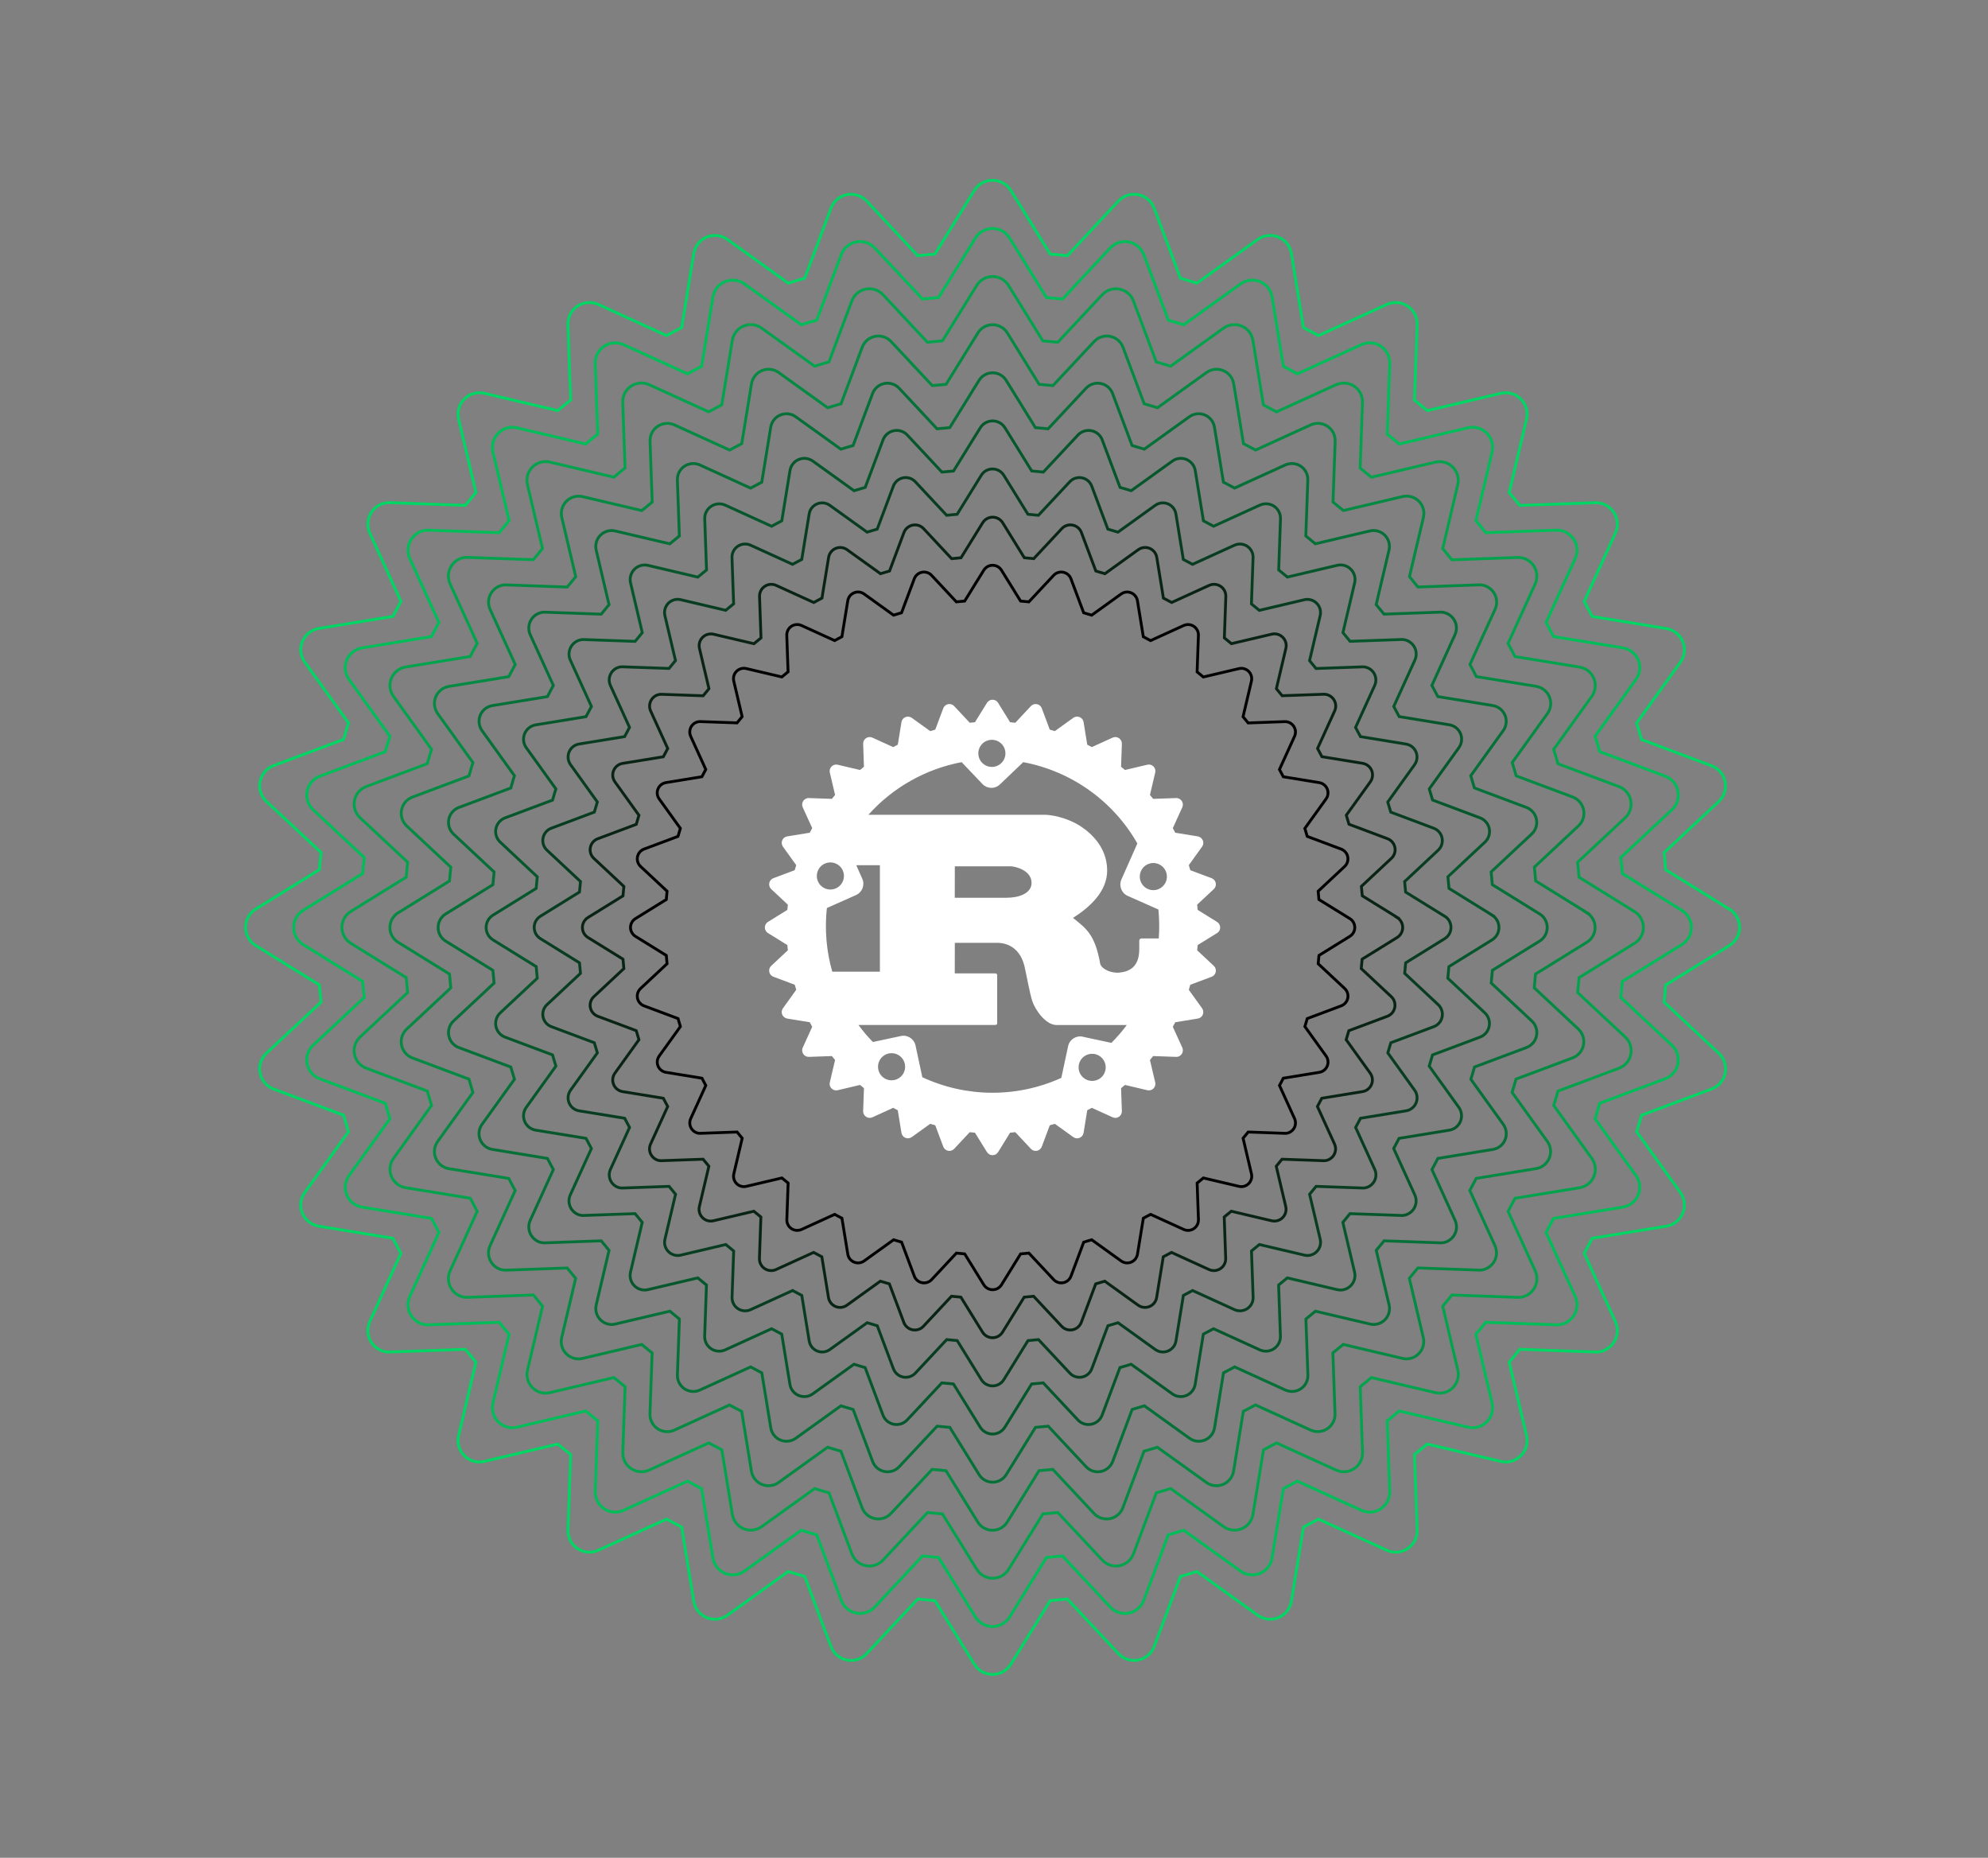 <svg width="700" height="654" viewBox="0 0 700 654" fill="none" xmlns="http://www.w3.org/2000/svg">
<rect x="0" y="0" width="700" height="654" fill="#808080" stroke="none"/>
<g clip-path="url(#clip0_14387_13813)">
<path d="M428.551 324.548L421.715 320.312C421.667 319.699 421.608 319.085 421.54 318.472L427.402 312.99C427.986 312.444 428.239 311.636 428.083 310.857C427.928 310.078 427.382 309.436 426.633 309.153L419.116 306.339C418.94 305.745 418.775 305.151 418.59 304.567L423.273 298.053C423.741 297.41 423.838 296.563 423.526 295.833C423.215 295.103 422.553 294.567 421.774 294.441L413.819 293.145C413.536 292.61 413.254 292.065 412.962 291.529L416.302 284.197C416.633 283.477 416.564 282.629 416.117 281.967C415.669 281.305 414.89 280.896 414.12 280.945L406.039 281.227C405.669 280.76 405.289 280.302 404.909 279.845L406.769 271.967C406.954 271.188 406.72 270.38 406.155 269.815C405.591 269.251 404.783 269.017 404.004 269.202L396.126 271.062C395.669 270.682 395.211 270.302 394.744 269.932L395.026 261.85C395.055 261.052 394.666 260.302 394.004 259.854C393.341 259.406 392.494 259.348 391.774 259.669L384.442 263.009C383.906 262.717 383.371 262.435 382.835 262.152L381.54 254.197C381.414 253.408 380.888 252.746 380.148 252.444C379.417 252.143 378.57 252.24 377.928 252.698L371.414 257.381C370.829 257.196 370.235 257.031 369.641 256.855L366.827 249.338C366.545 248.589 365.902 248.043 365.123 247.888C364.344 247.732 363.536 247.995 362.991 248.569L357.509 254.431C356.896 254.363 356.282 254.314 355.669 254.256L351.443 247.42C351.024 246.739 350.284 246.33 349.486 246.33C348.687 246.33 347.947 246.739 347.529 247.42L343.293 254.256C342.679 254.304 342.066 254.363 341.453 254.431L335.971 248.569C335.425 247.985 334.617 247.732 333.838 247.888C333.059 248.043 332.417 248.589 332.134 249.338L329.32 256.855C328.726 257.031 328.132 257.196 327.548 257.381L321.034 252.698C320.391 252.23 319.544 252.133 318.814 252.444C318.074 252.746 317.548 253.418 317.421 254.197L316.126 262.152C315.581 262.435 315.046 262.717 314.51 263.009L307.178 259.669C306.458 259.338 305.61 259.406 304.948 259.854C304.286 260.302 303.897 261.052 303.926 261.85L304.208 269.932C303.741 270.302 303.283 270.682 302.826 271.062L294.958 269.212C294.179 269.027 293.371 269.26 292.806 269.825C292.241 270.39 292.008 271.208 292.193 271.977L294.043 279.845C293.663 280.302 293.283 280.76 292.913 281.227L284.831 280.945C284.033 280.896 283.283 281.305 282.835 281.967C282.387 282.629 282.329 283.477 282.65 284.197L285.99 291.529C285.698 292.065 285.416 292.6 285.133 293.145L277.178 294.441C276.389 294.567 275.727 295.093 275.425 295.833C275.124 296.573 275.221 297.41 275.679 298.053L280.362 304.567C280.177 305.151 280.012 305.745 279.836 306.339L272.319 309.153C271.57 309.436 271.024 310.078 270.868 310.857C270.713 311.636 270.976 312.444 271.55 312.99L277.412 318.472C277.344 319.085 277.295 319.699 277.237 320.312L270.401 324.548C269.72 324.966 269.311 325.706 269.311 326.505C269.311 327.303 269.72 328.043 270.401 328.462L277.237 332.688C277.285 333.301 277.344 333.915 277.412 334.528L271.55 340.01C270.966 340.555 270.713 341.363 270.868 342.142C271.024 342.921 271.57 343.564 272.319 343.846L279.836 346.66C280.012 347.254 280.177 347.848 280.362 348.433L275.679 354.956C275.211 355.599 275.114 356.446 275.425 357.177C275.737 357.907 276.399 358.442 277.178 358.569L285.133 359.864C285.416 360.399 285.698 360.945 285.99 361.471L282.65 368.803C282.319 369.523 282.387 370.37 282.835 371.032C283.283 371.695 284.033 372.103 284.831 372.055L292.913 371.772C293.283 372.24 293.663 372.697 294.043 373.155L292.183 381.032C291.998 381.811 292.232 382.619 292.796 383.184C293.361 383.749 294.179 383.983 294.948 383.798L302.826 381.938C303.283 382.318 303.741 382.697 304.208 383.067L303.926 391.149C303.897 391.948 304.286 392.697 304.948 393.145C305.61 393.593 306.458 393.652 307.178 393.33L314.51 389.99C315.046 390.283 315.581 390.565 316.117 390.847L317.412 398.803C317.538 399.591 318.064 400.253 318.804 400.555C319.534 400.857 320.382 400.76 321.024 400.302L327.548 395.619C328.132 395.804 328.726 395.969 329.32 396.144L332.134 403.661C332.417 404.411 333.059 404.956 333.838 405.112C334.617 405.268 335.425 405.015 335.971 404.431L341.453 398.569C342.066 398.637 342.679 398.686 343.293 398.744L347.529 405.58C347.947 406.261 348.687 406.67 349.486 406.67C350.284 406.67 351.024 406.261 351.443 405.58L355.669 398.744C356.282 398.695 356.896 398.637 357.509 398.569L362.991 404.431C363.536 405.015 364.344 405.268 365.123 405.112C365.902 404.956 366.545 404.411 366.827 403.661L369.641 396.144C370.235 395.969 370.829 395.804 371.414 395.619L377.928 400.302C378.58 400.769 379.417 400.867 380.148 400.555C380.888 400.253 381.414 399.581 381.54 398.803L382.835 390.847C383.371 390.565 383.916 390.283 384.442 389.99L391.774 393.33C392.494 393.661 393.341 393.593 394.004 393.145C394.666 392.697 395.055 391.948 395.026 391.149L394.744 383.067C395.211 382.697 395.669 382.318 396.126 381.938L404.004 383.798C404.783 383.983 405.6 383.749 406.155 383.184C406.72 382.619 406.954 381.802 406.769 381.032L404.909 373.155C405.289 372.697 405.669 372.24 406.039 371.772L414.12 372.055C414.89 372.113 415.669 371.695 416.117 371.032C416.564 370.37 416.623 369.523 416.302 368.803L412.962 361.471C413.254 360.935 413.536 360.399 413.819 359.864L421.774 358.569C422.562 358.442 423.225 357.917 423.526 357.177C423.828 356.436 423.731 355.599 423.273 354.956L418.59 348.442C418.775 347.858 418.94 347.264 419.116 346.67L426.633 343.856C427.382 343.574 427.928 342.931 428.083 342.152C428.239 341.373 427.976 340.565 427.402 340.02L421.54 334.538C421.608 333.924 421.657 333.311 421.715 332.698L428.551 328.472C429.232 328.053 429.641 327.313 429.641 326.514C429.641 325.716 429.232 324.976 428.551 324.557V324.548ZM381.268 364.947C378.921 364.44 376.603 365.94 376.097 368.287L373.702 379.455C358.132 386.505 340.265 386.427 324.763 379.221L322.368 368.053C321.862 365.706 319.564 364.207 317.217 364.713L307.353 366.826C305.523 364.937 303.819 362.931 302.261 360.818H350.216C350.752 360.818 351.122 360.731 351.122 360.224V343.262C351.122 342.775 350.752 342.668 350.216 342.668H336.185L336.204 331.919H351.375C352.757 331.919 358.785 332.318 360.703 340.02C361.297 342.386 362.631 350.078 363.536 352.551C364.442 355.317 368.103 360.838 372.017 360.838H396.769C395.114 363.058 393.293 365.161 391.336 367.128L381.258 364.966L381.268 364.947ZM389.33 375.745C389.33 378.384 387.197 380.516 384.559 380.516C381.92 380.516 379.787 378.384 379.787 375.745C379.787 373.106 381.92 370.974 384.559 370.974C384.607 370.974 384.656 370.974 384.695 370.974C387.275 371.052 389.33 373.165 389.33 375.745ZM313.936 380.302C311.297 380.302 309.164 378.17 309.164 375.531C309.164 372.892 311.297 370.76 313.936 370.76C313.984 370.76 314.033 370.76 314.072 370.76C316.652 370.838 318.707 372.951 318.707 375.531C318.707 378.17 316.574 380.302 313.936 380.302ZM292.387 303.603C292.387 303.603 292.485 303.603 292.524 303.603C295.104 303.681 297.159 305.794 297.159 308.374C297.159 311.013 295.016 313.145 292.387 313.145C289.758 313.145 287.616 311.013 287.616 308.374C287.616 305.736 289.749 303.603 292.387 303.603ZM291.141 319.66L301.414 315.093C303.605 314.109 304.607 311.549 303.624 309.358L301.511 304.587H309.827V342.074H293.05C290.976 334.801 290.333 327.186 291.151 319.669L291.141 319.66ZM336.185 316.037L336.204 304.976H356C357.032 304.976 363.225 306.154 363.225 310.809C363.225 314.655 358.473 316.037 354.559 316.037H336.185ZM401.151 331.334V334.09C401.151 340.594 397.489 342.016 394.267 342.376C391.199 342.727 387.811 341.091 387.382 339.221C385.571 329.056 382.563 326.894 377.811 323.136C383.712 319.397 389.846 313.856 389.846 306.466C389.846 298.472 384.374 293.447 380.644 290.974C375.396 287.527 369.602 286.836 368.035 286.836H305.766C314.374 277.216 325.922 270.702 338.6 268.306L345.941 276.008C347.597 277.741 350.343 277.819 352.076 276.145L360.294 268.306C377.246 271.48 391.939 281.948 400.479 296.923L394.851 309.621C393.887 311.811 394.88 314.392 397.061 315.375L407.889 320.176C408.22 323.564 408.268 326.972 408.015 330.361H401.988C401.394 330.361 401.141 330.76 401.141 331.344L401.151 331.334ZM344.481 265.21C344.481 262.571 346.613 260.439 349.252 260.439C349.301 260.439 349.349 260.439 349.388 260.439C351.969 260.507 354.023 262.62 354.023 265.21C354.023 267.849 351.891 269.981 349.252 269.981C346.613 269.981 344.481 267.849 344.481 265.21ZM406.107 313.36C403.468 313.36 401.336 311.227 401.336 308.588C401.336 305.95 403.468 303.817 406.107 303.817C406.155 303.817 406.204 303.817 406.243 303.817C408.823 303.895 410.878 306.008 410.878 308.588C410.878 311.227 408.746 313.36 406.107 313.36Z" fill="white"/>
<path d="M475.289 323.389L464.412 316.66C464.325 315.687 464.247 314.703 464.14 313.739L473.468 305.025C474.393 304.158 474.802 302.873 474.558 301.636C474.315 300.39 473.439 299.367 472.251 298.919L460.294 294.44C460.021 293.496 459.758 292.561 459.456 291.626L466.915 281.256C467.655 280.224 467.811 278.89 467.324 277.722C466.837 276.553 465.785 275.716 464.529 275.512L451.871 273.447C451.423 272.59 450.975 271.734 450.508 270.886L455.824 259.221C456.35 258.072 456.243 256.719 455.532 255.667C454.831 254.616 453.575 253.973 452.358 254.041L439.495 254.499C438.901 253.759 438.307 253.029 437.694 252.308L440.644 239.776C440.936 238.54 440.566 237.245 439.671 236.349C438.775 235.453 437.489 235.083 436.243 235.375L423.711 238.326C422.991 237.712 422.251 237.118 421.521 236.524L421.978 223.662C422.027 222.396 421.413 221.198 420.352 220.487C419.291 219.776 417.957 219.679 416.798 220.195L405.133 225.512C404.286 225.044 403.429 224.596 402.572 224.148L400.508 211.49C400.303 210.234 399.466 209.183 398.298 208.696C397.129 208.209 395.795 208.365 394.763 209.105L384.393 216.563C383.458 216.271 382.524 215.999 381.579 215.726L377.1 203.759C376.652 202.571 375.63 201.704 374.383 201.451C373.147 201.208 371.861 201.617 370.995 202.542L362.28 211.87C361.306 211.763 360.333 211.675 359.359 211.597L352.631 200.731C351.959 199.65 350.79 198.998 349.515 198.998C348.239 198.998 347.071 199.65 346.399 200.731L339.671 211.597C338.697 211.685 337.714 211.763 336.74 211.87L328.025 202.542C327.159 201.617 325.873 201.208 324.637 201.451C323.39 201.695 322.368 202.571 321.92 203.759L317.441 215.716C316.496 215.989 315.552 216.261 314.627 216.554L304.257 209.095C303.225 208.355 301.891 208.199 300.722 208.686C299.554 209.173 298.717 210.224 298.512 211.481L296.448 224.139C295.591 224.587 294.724 225.035 293.877 225.502L282.212 220.185C281.063 219.669 279.719 219.767 278.658 220.478C277.607 221.179 276.993 222.386 277.032 223.652L277.49 236.505C276.75 237.099 276.01 237.693 275.289 238.306L262.767 235.356C261.531 235.064 260.236 235.434 259.34 236.33C258.444 237.225 258.074 238.52 258.366 239.757L261.316 252.279C260.703 252.999 260.109 253.739 259.515 254.479L246.662 254.022C245.396 253.954 244.199 254.587 243.488 255.648C242.787 256.7 242.68 258.043 243.196 259.202L248.512 270.867C248.045 271.714 247.597 272.571 247.149 273.438L234.491 275.502C233.235 275.706 232.183 276.544 231.696 277.712C231.209 278.881 231.365 280.224 232.105 281.247L239.564 291.617C239.272 292.551 238.999 293.496 238.726 294.431L226.769 298.91C225.581 299.358 224.715 300.38 224.462 301.626C224.218 302.873 224.627 304.148 225.552 305.015L234.88 313.73C234.773 314.703 234.685 315.677 234.608 316.66L223.741 323.389C222.66 324.061 222.008 325.229 222.008 326.505C222.008 327.78 222.66 328.949 223.741 329.621L234.608 336.349C234.695 337.323 234.773 338.306 234.88 339.27L225.552 347.985C224.627 348.851 224.218 350.137 224.462 351.373C224.705 352.619 225.581 353.642 226.769 354.09L238.736 358.569C239.009 359.513 239.272 360.448 239.574 361.383L232.115 371.753C231.375 372.785 231.219 374.119 231.706 375.287C232.193 376.456 233.244 377.293 234.5 377.498L247.159 379.562C247.607 380.419 248.055 381.276 248.522 382.123L243.205 393.788C242.68 394.937 242.787 396.29 243.498 397.342C244.199 398.393 245.396 399.056 246.672 398.968L259.535 398.51C260.128 399.25 260.722 399.981 261.336 400.701L258.386 413.233C258.093 414.469 258.463 415.764 259.359 416.66C260.255 417.566 261.55 417.936 262.787 417.634L275.318 414.684C276.039 415.297 276.779 415.891 277.509 416.485L277.052 429.348C277.003 430.613 277.616 431.811 278.678 432.522C279.729 433.233 281.083 433.33 282.232 432.814L293.897 427.498C294.744 427.965 295.601 428.413 296.458 428.861L298.522 441.519C298.726 442.775 299.564 443.827 300.732 444.314C301.901 444.791 303.235 444.645 304.267 443.905L314.646 436.446C315.581 436.738 316.516 437.011 317.46 437.283L321.939 449.25C322.387 450.438 323.41 451.305 324.656 451.558C325.902 451.801 327.178 451.392 328.045 450.467L336.759 441.139C337.733 441.246 338.707 441.334 339.68 441.412L346.409 452.288C347.081 453.369 348.249 454.021 349.525 454.021C350.8 454.021 351.969 453.369 352.64 452.288L359.369 441.412C360.343 441.324 361.326 441.246 362.29 441.139L371.005 450.467C371.871 451.392 373.157 451.801 374.393 451.558C375.639 451.315 376.662 450.438 377.11 449.25L381.589 437.283C382.533 437.011 383.468 436.748 384.403 436.446L394.773 443.905C395.805 444.645 397.149 444.8 398.307 444.314C399.476 443.827 400.313 442.775 400.518 441.519L402.582 428.861C403.439 428.413 404.296 427.965 405.143 427.498L416.808 432.814C417.957 433.34 419.31 433.233 420.362 432.522C421.414 431.821 422.027 430.613 421.988 429.348L421.53 416.485C422.27 415.891 423.001 415.297 423.721 414.684L436.253 417.634C437.499 417.936 438.784 417.556 439.68 416.66C440.576 415.764 440.946 414.469 440.654 413.233L437.704 400.701C438.317 399.981 438.911 399.241 439.505 398.51L452.368 398.968C453.585 399.065 454.831 398.393 455.542 397.342C456.243 396.29 456.35 394.947 455.834 393.788L450.518 382.123C450.985 381.276 451.433 380.419 451.881 379.562L464.539 377.498C465.795 377.293 466.847 376.456 467.334 375.287C467.82 374.119 467.665 372.775 466.925 371.753L459.466 361.383C459.758 360.448 460.031 359.513 460.303 358.569L472.261 354.09C473.448 353.642 474.315 352.619 474.568 351.373C474.812 350.127 474.403 348.851 473.478 347.985L464.15 339.27C464.257 338.296 464.344 337.323 464.422 336.349L475.298 329.621C476.379 328.949 477.032 327.78 477.032 326.505C477.032 325.229 476.379 324.061 475.298 323.389H475.289Z" stroke="black" stroke-miterlimit="10"/>
<path d="M491.988 322.97L479.671 315.346C479.573 314.236 479.486 313.136 479.359 312.035L489.924 302.162C490.975 301.179 491.443 299.728 491.16 298.326C490.878 296.924 489.895 295.755 488.551 295.249L474.997 290.166C474.685 289.105 474.383 288.034 474.052 286.982L482.504 275.229C483.341 274.061 483.517 272.542 482.971 271.218C482.426 269.893 481.229 268.949 479.807 268.715L465.464 266.378C464.958 265.405 464.452 264.431 463.926 263.477L469.953 250.263C470.547 248.959 470.43 247.43 469.622 246.242C468.823 245.044 467.412 244.324 466.029 244.402L451.462 244.918C450.79 244.08 450.119 243.253 449.427 242.435L452.777 228.238C453.108 226.836 452.689 225.375 451.676 224.353C450.664 223.34 449.203 222.912 447.791 223.253L433.595 226.593C432.777 225.901 431.949 225.229 431.112 224.558L431.628 209.991C431.677 208.56 430.985 207.196 429.788 206.398C428.59 205.599 427.071 205.483 425.766 206.067L412.553 212.094C411.599 211.568 410.625 211.062 409.651 210.556L407.314 196.213C407.081 194.791 406.136 193.603 404.812 193.048C403.488 192.503 401.969 192.669 400.8 193.516L389.048 201.968C387.996 201.636 386.925 201.335 385.864 201.023L380.781 187.469C380.274 186.125 379.116 185.132 377.704 184.859C376.302 184.577 374.841 185.044 373.867 186.096L363.994 196.661C362.894 196.534 361.784 196.447 360.683 196.349L353.059 184.032C352.3 182.815 350.966 182.065 349.535 182.065C348.103 182.065 346.769 182.805 346.01 184.032L338.386 196.349C337.276 196.447 336.166 196.534 335.075 196.661L325.202 186.096C324.218 185.044 322.767 184.577 321.365 184.859C319.963 185.142 318.795 186.125 318.288 187.469L313.215 201.013C312.144 201.325 311.083 201.627 310.021 201.958L298.269 193.516C297.1 192.678 295.581 192.503 294.267 193.048C292.943 193.603 291.998 194.791 291.764 196.213L289.428 210.546C288.454 211.052 287.48 211.559 286.516 212.094L273.303 206.077C271.998 205.492 270.479 205.599 269.281 206.408C268.084 207.206 267.393 208.569 267.441 210.001L267.957 224.567C267.12 225.239 266.282 225.921 265.465 226.612L251.278 223.272C249.876 222.941 248.415 223.36 247.393 224.373C246.37 225.385 245.961 226.856 246.292 228.258L249.632 242.445C248.941 243.262 248.259 244.1 247.587 244.937L233.021 244.421C231.58 244.343 230.226 245.064 229.428 246.262C228.629 247.459 228.503 248.978 229.097 250.283L235.114 263.496C234.579 264.46 234.082 265.434 233.566 266.408L219.233 268.744C217.811 268.978 216.623 269.923 216.068 271.247C215.513 272.571 215.689 274.09 216.536 275.259L224.978 287.001C224.647 288.053 224.335 289.124 224.033 290.195L210.479 295.268C209.136 295.775 208.142 296.933 207.87 298.345C207.587 299.747 208.055 301.208 209.106 302.182L219.671 312.055C219.544 313.155 219.457 314.265 219.359 315.366L207.042 322.99C205.825 323.749 205.075 325.083 205.075 326.515C205.075 327.946 205.815 329.28 207.042 330.039L219.359 337.663C219.457 338.774 219.544 339.874 219.671 340.974L209.106 350.847C208.055 351.831 207.587 353.282 207.87 354.684C208.152 356.086 209.136 357.254 210.479 357.761L224.033 362.834C224.345 363.895 224.647 364.966 224.978 366.018L216.526 377.771C215.689 378.939 215.513 380.458 216.059 381.782C216.614 383.106 217.802 384.051 219.223 384.285L233.566 386.622C234.072 387.595 234.579 388.569 235.104 389.523L229.077 402.736C228.483 404.041 228.6 405.57 229.408 406.758C230.207 407.946 231.56 408.695 233.001 408.598L247.568 408.082C248.24 408.919 248.912 409.747 249.603 410.565L246.253 424.762C245.922 426.164 246.341 427.624 247.354 428.647C248.366 429.669 249.837 430.098 251.239 429.747L265.435 426.397C266.253 427.089 267.081 427.761 267.918 428.433L267.402 442.999C267.354 444.431 268.045 445.794 269.243 446.592C270.44 447.391 271.959 447.517 273.264 446.923L286.477 440.896C287.431 441.422 288.405 441.928 289.379 442.434L291.716 456.777C291.949 458.199 292.894 459.387 294.218 459.942C295.542 460.487 297.061 460.321 298.22 459.474L309.973 451.023C311.024 451.354 312.095 451.665 313.157 451.967L318.24 465.521C318.746 466.865 319.905 467.858 321.316 468.131C322.728 468.413 324.179 467.946 325.153 466.894L335.026 456.329C336.127 456.456 337.237 456.543 338.337 456.641L345.961 468.958C346.721 470.175 348.054 470.925 349.486 470.925C350.917 470.925 352.251 470.185 353.011 468.958L360.635 456.641C361.745 456.543 362.845 456.456 363.945 456.329L373.819 466.894C374.792 467.946 376.253 468.403 377.655 468.131C379.057 467.848 380.226 466.865 380.732 465.521L385.815 451.967C386.876 451.655 387.947 451.354 388.999 451.023L400.752 459.474C401.92 460.312 403.439 460.487 404.763 459.942C406.087 459.387 407.032 458.199 407.266 456.777L409.603 442.434C410.576 441.928 411.55 441.422 412.504 440.896L425.717 446.923C427.022 447.517 428.551 447.4 429.739 446.592C430.936 445.794 431.628 444.431 431.579 442.999L431.063 428.433C431.9 427.761 432.728 427.089 433.546 426.397L447.743 429.747C449.155 430.088 450.615 429.659 451.628 428.647C452.64 427.634 453.059 426.164 452.728 424.762L449.379 410.565C450.07 409.747 450.742 408.919 451.414 408.082L465.98 408.598C467.363 408.705 468.775 407.946 469.573 406.758C470.372 405.56 470.498 404.041 469.904 402.736L463.877 389.523C464.403 388.569 464.909 387.595 465.416 386.622L479.758 384.285C481.18 384.051 482.368 383.106 482.923 381.782C483.478 380.458 483.303 378.939 482.455 377.771L474.004 366.018C474.335 364.966 474.637 363.895 474.948 362.834L488.502 357.761C489.846 357.254 490.839 356.096 491.112 354.684C491.394 353.282 490.927 351.821 489.875 350.847L479.31 340.974C479.427 339.874 479.525 338.774 479.622 337.663L491.939 330.039C493.156 329.28 493.906 327.946 493.906 326.515C493.906 325.083 493.166 323.749 491.939 322.99L491.988 322.97Z" stroke="#092415" stroke-miterlimit="10"/>
<path d="M508.697 322.561L494.938 314.041C494.831 312.805 494.724 311.568 494.588 310.341L506.389 299.309C507.558 298.219 508.083 296.593 507.772 295.015C507.46 293.447 506.36 292.143 504.851 291.578L489.71 285.901C489.359 284.713 489.028 283.516 488.648 282.337L498.083 269.212C499.018 267.907 499.213 266.213 498.6 264.733C497.986 263.253 496.652 262.191 495.065 261.938L479.038 259.319C478.473 258.228 477.908 257.148 477.314 256.077L484.043 241.315C484.705 239.855 484.568 238.151 483.682 236.817C482.787 235.483 481.209 234.665 479.671 234.762L463.39 235.337C462.64 234.402 461.891 233.477 461.112 232.561L464.851 216.7C465.221 215.142 464.753 213.496 463.614 212.367C462.485 211.237 460.859 210.76 459.281 211.13L443.419 214.869C442.504 214.1 441.579 213.341 440.644 212.591L441.219 196.31C441.277 194.713 440.498 193.185 439.164 192.299C437.83 191.413 436.126 191.276 434.666 191.938L419.904 198.667C418.833 198.073 417.743 197.508 416.662 196.943L414.052 180.916C413.79 179.329 412.738 177.995 411.258 177.381C409.778 176.768 408.084 176.963 406.779 177.898L393.653 187.333C392.475 186.963 391.287 186.622 390.089 186.271L384.413 171.13C383.848 169.631 382.553 168.521 380.976 168.209C379.408 167.898 377.782 168.414 376.682 169.592L365.649 181.393C364.423 181.257 363.186 181.15 361.949 181.043L353.429 167.284C352.582 165.921 351.092 165.093 349.486 165.093C347.879 165.093 346.389 165.921 345.542 167.284L337.022 181.043C335.786 181.15 334.549 181.257 333.322 181.393L322.29 169.592C321.2 168.414 319.574 167.898 317.996 168.209C316.428 168.521 315.124 169.621 314.559 171.13L308.882 186.271C307.694 186.622 306.497 186.953 305.318 187.333L292.193 177.898C290.888 176.963 289.194 176.768 287.714 177.381C286.234 177.995 285.172 179.329 284.919 180.916L282.31 196.934C281.219 197.498 280.129 198.063 279.058 198.657L264.296 191.929C262.845 191.267 261.141 191.403 259.798 192.289C258.464 193.185 257.685 194.704 257.743 196.301L258.318 212.571C257.383 213.321 256.448 214.081 255.533 214.85L239.681 211.111C238.113 210.741 236.477 211.208 235.348 212.347C234.218 213.487 233.751 215.122 234.111 216.68L237.85 232.532C237.081 233.448 236.322 234.382 235.572 235.317L219.301 234.743C217.694 234.655 216.175 235.463 215.289 236.797C214.394 238.131 214.257 239.835 214.929 241.296L221.657 256.057C221.064 257.128 220.499 258.219 219.934 259.309L203.917 261.919C202.329 262.182 200.995 263.233 200.382 264.713C199.769 266.193 199.963 267.888 200.898 269.192L210.333 282.318C209.963 283.496 209.622 284.694 209.272 285.882L194.131 291.558C192.631 292.123 191.521 293.418 191.21 294.996C190.898 296.563 191.414 298.189 192.592 299.29L204.394 310.322C204.257 311.549 204.15 312.785 204.043 314.022L190.285 322.542C188.921 323.389 188.094 324.879 188.094 326.485C188.094 328.092 188.921 329.582 190.285 330.429L204.043 338.949C204.15 340.185 204.257 341.422 204.394 342.649L192.592 353.681C191.424 354.772 190.898 356.398 191.21 357.975C191.521 359.543 192.621 360.848 194.131 361.412L209.272 367.089C209.613 368.277 209.954 369.475 210.333 370.653L200.898 383.778C199.963 385.083 199.769 386.777 200.382 388.257C200.995 389.737 202.329 390.799 203.917 391.052L219.944 393.661C220.508 394.752 221.073 395.833 221.667 396.904L214.939 411.665C214.277 413.126 214.413 414.83 215.299 416.164C216.195 417.498 217.704 418.326 219.311 418.218L235.591 417.644C236.341 418.579 237.091 419.504 237.87 420.419L234.131 436.281C233.761 437.839 234.228 439.484 235.367 440.614C236.497 441.753 238.142 442.23 239.7 441.85L255.562 438.111C256.477 438.88 257.402 439.64 258.337 440.39L257.763 456.67C257.704 458.267 258.483 459.796 259.817 460.682C261.151 461.578 262.855 461.714 264.316 461.042L279.077 454.314C280.148 454.908 281.239 455.472 282.319 456.037L284.929 472.064C285.192 473.652 286.244 474.986 287.724 475.599C289.204 476.212 290.898 476.018 292.203 475.083L305.338 465.648C306.516 466.018 307.704 466.359 308.902 466.709L314.578 481.85C315.143 483.35 316.438 484.46 318.016 484.771C319.593 485.083 321.209 484.567 322.31 483.389L333.342 471.587C334.569 471.724 335.805 471.831 337.042 471.938L345.562 485.696C346.409 487.06 347.899 487.887 349.505 487.887C351.112 487.887 352.602 487.06 353.449 485.696L361.969 471.938C363.205 471.831 364.442 471.724 365.669 471.587L376.701 483.389C377.792 484.567 379.418 485.073 380.995 484.771C382.563 484.46 383.867 483.359 384.432 481.85L390.109 466.709C391.297 466.368 392.495 466.027 393.673 465.648L406.798 475.083C408.103 476.018 409.797 476.212 411.277 475.599C412.757 474.986 413.819 473.652 414.072 472.064L416.681 456.037C417.772 455.472 418.853 454.908 419.924 454.314L434.685 461.042C436.146 461.704 437.85 461.578 439.184 460.682C440.518 459.786 441.297 458.267 441.238 456.67L440.664 440.39C441.599 439.64 442.524 438.89 443.439 438.111L459.301 441.85C460.878 442.23 462.504 441.753 463.634 440.614C464.763 439.484 465.231 437.839 464.87 436.281L461.131 420.419C461.9 419.504 462.66 418.579 463.41 417.644L479.69 418.218C481.238 418.335 482.816 417.498 483.702 416.164C484.598 414.83 484.734 413.126 484.062 411.665L477.334 396.904C477.928 395.833 478.492 394.742 479.057 393.661L495.084 391.052C496.672 390.789 498.006 389.737 498.619 388.257C499.232 386.777 499.038 385.083 498.103 383.778L488.668 370.653C489.038 369.475 489.379 368.287 489.729 367.089L504.87 361.412C506.37 360.848 507.48 359.553 507.791 357.975C508.103 356.407 507.587 354.781 506.409 353.681L494.607 342.649C494.744 341.422 494.851 340.185 494.958 338.949L508.716 330.429C510.08 329.582 510.907 328.092 510.907 326.485C510.907 324.879 510.08 323.389 508.716 322.542L508.697 322.561Z" stroke="#083D21" stroke-miterlimit="10"/>
<path d="M525.406 322.152L510.206 312.736C510.089 311.373 509.973 310 509.827 308.647L522.865 296.456C524.16 295.249 524.734 293.457 524.383 291.714C524.043 289.981 522.816 288.54 521.161 287.917L504.432 281.646C504.052 280.331 503.673 279.007 503.264 277.712L513.692 263.204C514.724 261.763 514.948 259.893 514.267 258.257C513.585 256.622 512.115 255.453 510.362 255.161L492.66 252.269C492.037 251.071 491.414 249.864 490.761 248.686L498.2 232.366C498.931 230.75 498.785 228.871 497.801 227.401C496.818 225.93 495.065 225.025 493.361 225.132L475.377 225.765C474.549 224.733 473.712 223.71 472.865 222.698L476.993 205.171C477.402 203.447 476.886 201.627 475.63 200.38C474.384 199.124 472.582 198.608 470.839 199.017L453.313 203.146C452.3 202.298 451.277 201.461 450.245 200.633L450.878 182.649C450.946 180.877 450.08 179.202 448.61 178.209C447.139 177.225 445.26 177.079 443.644 177.81L427.324 185.249C426.136 184.596 424.939 183.973 423.741 183.35L420.859 165.648C420.576 163.895 419.398 162.425 417.762 161.743C416.127 161.072 414.257 161.276 412.816 162.318L398.308 172.746C397.003 172.328 395.689 171.958 394.374 171.578L388.103 154.85C387.48 153.194 386.049 151.967 384.306 151.627C382.573 151.286 380.771 151.86 379.564 153.146L367.373 166.184C366.02 166.037 364.647 165.921 363.283 165.804L353.868 150.604C352.933 149.095 351.287 148.18 349.515 148.18C347.743 148.18 346.098 149.095 345.163 150.604L335.747 165.804C334.384 165.921 333.011 166.037 331.657 166.184L319.467 153.146C318.259 151.851 316.468 151.276 314.725 151.627C312.991 151.967 311.55 153.194 310.927 154.85L304.657 171.578C303.342 171.958 302.018 172.337 300.713 172.746L286.205 162.318C284.764 161.286 282.894 161.072 281.258 161.743C279.622 162.425 278.454 163.895 278.162 165.648L275.28 183.35C274.072 183.973 272.875 184.596 271.687 185.258L255.377 177.829C253.771 177.099 251.891 177.245 250.411 178.228C248.941 179.212 248.074 180.896 248.143 182.668L248.775 200.643C247.743 201.471 246.711 202.308 245.699 203.165L228.182 199.036C226.448 198.628 224.637 199.144 223.391 200.4C222.145 201.656 221.619 203.467 222.028 205.19L226.156 222.707C225.299 223.72 224.462 224.752 223.634 225.784L205.66 225.151C203.887 225.054 202.213 225.95 201.22 227.42C200.236 228.9 200.08 230.779 200.82 232.386L208.25 248.696C207.597 249.884 206.974 251.081 206.341 252.289L188.639 255.18C186.887 255.463 185.416 256.641 184.735 258.277C184.053 259.913 184.267 261.782 185.309 263.223L195.738 277.722C195.319 279.027 194.949 280.341 194.569 281.656L177.841 287.926C176.185 288.549 174.959 289.981 174.618 291.724C174.267 293.457 174.852 295.249 176.137 296.466L189.175 308.657C189.029 310.01 188.912 311.383 188.795 312.746L173.595 322.162C172.086 323.097 171.171 324.742 171.171 326.514C171.171 328.286 172.086 329.932 173.595 330.867L188.795 340.283C188.912 341.646 189.029 343.019 189.175 344.372L176.137 356.563C174.842 357.77 174.267 359.562 174.618 361.305C174.959 363.038 176.185 364.479 177.841 365.102L194.569 371.373C194.949 372.688 195.319 374.012 195.738 375.307L185.309 389.815C184.277 391.256 184.053 393.126 184.735 394.762C185.416 396.397 186.887 397.566 188.639 397.858L206.341 400.74C206.964 401.938 207.588 403.145 208.24 404.323L200.801 420.643C200.071 422.259 200.217 424.138 201.2 425.609C202.183 427.079 203.858 428.004 205.64 427.877L223.625 427.244C224.452 428.277 225.29 429.299 226.137 430.312L222.008 447.838C221.599 449.562 222.115 451.383 223.371 452.629C224.627 453.885 226.439 454.411 228.162 453.992L245.689 449.864C246.701 450.721 247.724 451.548 248.756 452.376L248.123 470.36C248.055 472.132 248.921 473.807 250.392 474.8C251.872 475.794 253.751 475.94 255.358 475.2L271.677 467.76C272.855 468.413 274.063 469.036 275.26 469.659L278.142 487.361C278.425 489.114 279.603 490.584 281.239 491.266C282.875 491.938 284.744 491.733 286.185 490.691L300.694 480.263C301.998 480.682 303.313 481.052 304.627 481.431L310.898 498.16C311.521 499.815 312.953 501.042 314.695 501.383C316.438 501.733 318.22 501.159 319.437 499.864L331.628 486.826C332.982 486.972 334.355 487.089 335.718 487.205L345.134 502.405C346.068 503.914 347.714 504.83 349.486 504.83C351.258 504.83 352.904 503.914 353.839 502.405L363.254 487.205C364.617 487.089 365.99 486.972 367.344 486.826L379.535 499.864C380.742 501.159 382.543 501.733 384.277 501.383C386.01 501.042 387.451 499.815 388.074 498.16L394.345 481.431C395.659 481.052 396.974 480.682 398.279 480.263L412.787 490.691C414.228 491.723 416.107 491.938 417.733 491.266C419.369 490.584 420.538 489.114 420.83 487.361L423.712 469.659C424.909 469.036 426.117 468.413 427.295 467.76L443.614 475.2C445.231 475.93 447.11 475.794 448.58 474.8C450.051 473.817 450.917 472.132 450.849 470.36L450.216 452.376C451.248 451.548 452.271 450.711 453.283 449.864L470.81 453.992C472.553 454.411 474.354 453.885 475.601 452.629C476.857 451.373 477.373 449.562 476.964 447.838L472.835 430.312C473.692 429.299 474.52 428.277 475.348 427.244L493.332 427.877C495.036 428.004 496.779 427.079 497.772 425.609C498.756 424.129 498.911 422.249 498.171 420.643L490.732 404.323C491.385 403.135 492.008 401.938 492.631 400.74L510.333 397.858C512.086 397.576 513.556 396.397 514.237 394.762C514.919 393.126 514.705 391.256 513.663 389.815L503.235 375.307C503.653 374.002 504.023 372.688 504.403 371.373L521.131 365.102C522.787 364.479 524.013 363.048 524.354 361.305C524.705 359.572 524.121 357.78 522.835 356.563L509.797 344.372C509.943 343.019 510.06 341.655 510.177 340.283L525.377 330.867C526.886 329.932 527.801 328.286 527.801 326.514C527.801 324.742 526.886 323.097 525.377 322.162L525.406 322.152Z" stroke="#06572C" stroke-miterlimit="10"/>
<path d="M542.115 321.734L525.465 311.422C525.338 309.923 525.211 308.433 525.046 306.943L539.33 293.593C540.742 292.269 541.375 290.302 540.995 288.404C540.615 286.505 539.281 284.927 537.47 284.246L519.155 277.381C518.736 275.94 518.327 274.499 517.879 273.077L529.301 257.196C530.44 255.619 530.674 253.564 529.924 251.773C529.174 249.981 527.558 248.696 525.65 248.384L506.263 245.22C505.581 243.905 504.9 242.591 504.179 241.296L512.319 223.428C513.118 221.666 512.962 219.601 511.881 217.985C510.801 216.369 508.892 215.385 507.023 215.502L487.324 216.203C486.419 215.074 485.504 213.954 484.569 212.844L489.087 193.652C489.535 191.763 488.97 189.777 487.597 188.404C486.224 187.031 484.257 186.466 482.349 186.914L463.157 191.432C462.047 190.497 460.927 189.592 459.798 188.676L460.499 168.978C460.567 167.041 459.622 165.2 458.016 164.119C456.399 163.039 454.345 162.883 452.573 163.681L434.705 171.821C433.41 171.101 432.096 170.429 430.781 169.738L427.617 150.351C427.305 148.433 426.02 146.817 424.228 146.077C422.437 145.337 420.392 145.57 418.805 146.7L402.923 158.121C401.502 157.664 400.051 157.265 398.62 156.846L391.755 138.53C391.073 136.71 389.506 135.376 387.597 135.006C385.699 134.626 383.732 135.259 382.407 136.671L369.058 150.955C367.568 150.789 366.078 150.663 364.579 150.536L354.277 133.896C353.255 132.25 351.453 131.247 349.506 131.247C347.558 131.247 345.757 132.25 344.735 133.896L334.423 150.536C332.924 150.663 331.424 150.789 329.944 150.955L316.594 136.671C315.27 135.249 313.303 134.626 311.405 135.006C309.506 135.385 307.928 136.719 307.247 138.53L300.382 156.846C298.941 157.265 297.49 157.674 296.069 158.131L280.188 146.719C278.61 145.58 276.556 145.346 274.774 146.096C272.982 146.836 271.697 148.462 271.385 150.371L268.23 169.747C266.916 170.429 265.592 171.12 264.297 171.831L246.439 163.691C244.676 162.893 242.622 163.048 240.996 164.129C239.379 165.21 238.445 167.05 238.513 168.988L239.214 188.676C238.084 189.582 236.955 190.497 235.845 191.442L216.663 186.924C214.764 186.476 212.787 187.041 211.415 188.413C210.042 189.786 209.477 191.773 209.925 193.662L214.443 212.844C213.508 213.954 212.593 215.083 211.687 216.213L191.999 215.512C190.051 215.405 188.221 216.388 187.14 217.995C186.059 219.611 185.894 221.666 186.702 223.438L194.842 241.296C194.121 242.591 193.44 243.915 192.758 245.229L173.381 248.394C171.463 248.705 169.847 249.991 169.107 251.782C168.367 253.574 168.601 255.629 169.73 257.206L181.142 273.087C180.684 274.509 180.275 275.96 179.866 277.401L161.551 284.265C159.73 284.947 158.396 286.515 158.026 288.423C157.646 290.322 158.279 292.289 159.691 293.613L173.975 306.962C173.81 308.452 173.683 309.942 173.557 311.441L156.916 321.753C155.27 322.775 154.268 324.577 154.268 326.524C154.268 328.472 155.27 330.273 156.916 331.295L173.557 341.597C173.683 343.097 173.81 344.587 173.975 346.076L159.691 359.426C158.279 360.75 157.646 362.717 158.026 364.616C158.406 366.514 159.74 368.092 161.551 368.773L179.866 375.638C180.285 377.079 180.694 378.52 181.142 379.942L169.72 395.823C168.581 397.4 168.347 399.455 169.097 401.247C169.837 403.038 171.463 404.323 173.372 404.635L192.758 407.8C193.44 409.114 194.121 410.429 194.842 411.724L186.702 429.591C185.903 431.354 186.059 433.418 187.14 435.034C188.221 436.641 190.051 437.654 191.999 437.517L211.697 436.816C212.602 437.946 213.518 439.065 214.452 440.175L209.934 459.367C209.487 461.256 210.051 463.243 211.424 464.616C212.797 465.998 214.784 466.573 216.673 466.105L235.864 461.587C236.974 462.522 238.094 463.437 239.224 464.343L238.523 484.041C238.454 485.979 239.399 487.819 241.005 488.9C242.622 489.981 244.686 490.146 246.449 489.338L264.316 481.198C265.611 481.918 266.926 482.6 268.24 483.282L271.405 502.668C271.716 504.586 273.002 506.203 274.793 506.943C276.585 507.683 278.63 507.449 280.207 506.319L296.098 494.898C297.52 495.355 298.97 495.764 300.402 496.173L307.266 514.489C307.948 516.31 309.516 517.644 311.424 518.014C313.333 518.393 315.29 517.77 316.614 516.349L329.963 502.064C331.453 502.23 332.943 502.356 334.443 502.483L344.754 519.133C345.776 520.779 347.578 521.782 349.525 521.782C351.473 521.782 353.274 520.779 354.296 519.133L364.608 502.483C366.108 502.356 367.597 502.23 369.087 502.064L382.437 516.349C383.761 517.77 385.728 518.393 387.626 518.014C389.525 517.634 391.103 516.3 391.784 514.489L398.649 496.173C400.09 495.755 401.531 495.346 402.953 494.898L418.834 506.319C420.411 507.459 422.466 507.683 424.257 506.943C426.049 506.203 427.334 504.577 427.646 502.668L430.81 483.282C432.125 482.6 433.439 481.918 434.734 481.198L452.602 489.338C454.364 490.136 456.429 489.981 458.045 488.9C459.661 487.819 460.596 485.979 460.528 484.041L459.827 464.343C460.956 463.437 462.076 462.522 463.186 461.587L482.378 466.105C484.286 466.563 486.253 465.988 487.626 464.616C488.999 463.243 489.564 461.256 489.116 459.367L484.598 440.175C485.533 439.065 486.448 437.946 487.354 436.816L507.052 437.517C508.921 437.663 510.83 436.641 511.911 435.034C512.991 433.418 513.157 431.363 512.349 429.591L504.209 411.724C504.929 410.429 505.611 409.114 506.292 407.8L525.679 404.635C527.597 404.323 529.213 403.038 529.953 401.247C530.693 399.455 530.46 397.4 529.33 395.823L517.909 379.942C518.366 378.52 518.765 377.069 519.184 375.628L537.5 368.764C539.32 368.082 540.654 366.514 541.024 364.606C541.404 362.707 540.771 360.74 539.359 359.416L525.075 346.067C525.241 344.577 525.367 343.087 525.494 341.587L542.144 331.276C543.79 330.254 544.793 328.452 544.793 326.505C544.793 324.557 543.79 322.756 542.144 321.734H542.115Z" stroke="#057037" stroke-miterlimit="10"/>
<path d="M558.823 321.325L540.731 310.117C540.595 308.491 540.449 306.865 540.274 305.249L555.795 290.741C557.333 289.3 558.024 287.167 557.606 285.103C557.197 283.039 555.746 281.325 553.769 280.585L533.867 273.126C533.409 271.559 532.971 269.991 532.474 268.443L544.879 251.189C546.116 249.475 546.369 247.245 545.561 245.298C544.753 243.35 542.99 241.958 540.916 241.617L519.845 238.18C519.105 236.749 518.365 235.317 517.586 233.915L526.437 214.499C527.314 212.581 527.129 210.342 525.96 208.589C524.782 206.836 522.708 205.765 520.683 205.892L499.281 206.651C498.297 205.424 497.304 204.207 496.291 203L501.209 182.143C501.695 180.088 501.082 177.927 499.582 176.437C498.093 174.947 495.951 174.324 493.877 174.811L473.02 179.728C471.812 178.715 470.595 177.722 469.368 176.739L470.128 155.337C470.206 153.234 469.183 151.228 467.431 150.059C465.678 148.891 463.438 148.716 461.52 149.582L442.104 158.433C440.693 157.654 439.271 156.914 437.84 156.174L434.402 135.103C434.062 133.019 432.669 131.267 430.722 130.459C428.774 129.65 426.545 129.904 424.831 131.14L407.567 143.545C406.019 143.049 404.451 142.61 402.884 142.153L395.425 122.25C394.685 120.274 392.981 118.823 390.907 118.414C388.852 118.005 386.701 118.686 385.269 120.225L370.761 135.746C369.145 135.57 367.518 135.424 365.892 135.288L354.695 117.197C353.585 115.405 351.628 114.314 349.515 114.314C347.402 114.314 345.444 115.405 344.334 117.197L333.127 135.288C331.501 135.424 329.875 135.57 328.259 135.746L313.75 120.225C312.309 118.686 310.177 117.995 308.113 118.414C306.048 118.823 304.335 120.274 303.595 122.25L296.136 142.153C294.568 142.61 293.001 143.049 291.443 143.545L274.179 131.14C272.465 129.904 270.235 129.65 268.298 130.459C266.35 131.267 264.958 133.029 264.617 135.103L261.18 156.164C259.748 156.914 258.317 157.654 256.905 158.433L237.499 149.592C235.591 148.725 233.351 148.901 231.589 150.069C229.836 151.247 228.814 153.243 228.892 155.347L229.651 176.739C228.415 177.722 227.197 178.725 225.99 179.738L205.143 174.83C203.088 174.344 200.927 174.957 199.437 176.456C197.947 177.956 197.334 180.108 197.811 182.162L202.718 203.01C201.706 204.217 200.703 205.444 199.719 206.671L178.327 205.911C176.214 205.794 174.218 206.856 173.049 208.608C171.871 210.361 171.696 212.601 172.572 214.519L181.414 233.925C180.635 235.337 179.895 236.768 179.145 238.199L158.084 241.637C156 241.977 154.247 243.37 153.439 245.317C152.631 247.265 152.884 249.494 154.121 251.208L166.526 268.462C166.029 270.01 165.591 271.578 165.133 273.146L145.231 280.604C143.254 281.344 141.803 283.048 141.394 285.122C140.985 287.187 141.667 289.319 143.205 290.76L158.726 305.268C158.551 306.885 158.405 308.511 158.269 310.137L140.177 321.344C138.385 322.454 137.295 324.411 137.295 326.524C137.295 328.637 138.385 330.594 140.177 331.705L158.269 342.902C158.405 344.528 158.551 346.154 158.726 347.771L143.205 362.279C141.667 363.72 140.976 365.852 141.394 367.917C141.803 369.981 143.254 371.695 145.231 372.435L165.133 379.893C165.591 381.461 166.029 383.029 166.526 384.577L154.111 401.841C152.874 403.554 152.621 405.784 153.429 407.732C154.237 409.679 156 411.071 158.074 411.412L179.145 414.849C179.885 416.281 180.625 417.712 181.404 419.114L172.553 438.53C171.677 440.448 171.862 442.688 173.03 444.44C174.208 446.193 176.195 447.284 178.308 447.138L199.71 446.378C200.693 447.605 201.686 448.822 202.699 450.03L197.782 470.886C197.295 472.941 197.908 475.102 199.408 476.592C200.898 478.092 203.059 478.715 205.114 478.218L225.971 473.301C227.178 474.314 228.395 475.307 229.622 476.29L228.862 497.692C228.785 499.796 229.807 501.802 231.56 502.97C233.312 504.148 235.562 504.323 237.47 503.447L256.886 494.596C258.288 495.375 259.719 496.115 261.151 496.855L264.588 517.926C264.929 520.01 266.321 521.763 268.268 522.571C270.216 523.369 272.446 523.126 274.15 521.889L291.413 509.474C292.962 509.971 294.529 510.409 296.097 510.867L303.556 530.769C304.296 532.746 306 534.197 308.074 534.606C310.148 535.015 312.27 534.333 313.711 532.795L328.22 517.274C329.836 517.449 331.462 517.595 333.088 517.731L344.296 535.823C345.406 537.615 347.363 538.705 349.476 538.705C351.589 538.705 353.546 537.615 354.656 535.823L365.853 517.731C367.48 517.595 369.106 517.449 370.712 517.274L385.22 532.795C386.652 534.333 388.794 535.015 390.858 534.606C392.922 534.197 394.636 532.746 395.376 530.769L402.835 510.867C404.403 510.409 405.97 509.971 407.518 509.474L424.782 521.879C426.496 523.116 428.726 523.359 430.673 522.561C432.621 521.753 434.013 519.99 434.354 517.916L437.791 496.845C439.222 496.105 440.654 495.356 442.056 494.577L461.472 503.428C463.39 504.304 465.629 504.129 467.382 502.951C469.135 501.772 470.157 499.776 470.079 497.673L469.32 476.271C470.547 475.287 471.764 474.294 472.971 473.282L493.828 478.199C495.902 478.695 498.044 478.072 499.534 476.573C501.024 475.083 501.637 472.921 501.16 470.867L496.243 450.01C497.255 448.803 498.249 447.585 499.232 446.359L520.634 447.118C522.669 447.274 524.743 446.164 525.912 444.421C527.09 442.668 527.265 440.429 526.389 438.511L517.538 419.095C518.317 417.683 519.057 416.261 519.797 414.83L540.868 411.393C542.951 411.052 544.704 409.66 545.512 407.712C546.32 405.765 546.067 403.535 544.831 401.821L532.426 384.557C532.922 383.009 533.36 381.441 533.818 379.874L553.721 372.415C555.697 371.675 557.148 369.971 557.557 367.897C557.966 365.833 557.284 363.701 555.746 362.259L540.225 347.751C540.4 346.135 540.546 344.509 540.683 342.892L558.774 331.695C560.566 330.585 561.656 328.628 561.656 326.515C561.656 324.402 560.566 322.445 558.774 321.335L558.823 321.325Z" stroke="#048A42" stroke-miterlimit="10"/>
<path d="M575.522 320.906L555.99 308.803C555.844 307.05 555.688 305.288 555.493 303.545L572.251 287.878C573.916 286.32 574.656 284.022 574.208 281.792C573.77 279.563 572.202 277.712 570.069 276.914L548.57 268.861C548.083 267.167 547.596 265.473 547.07 263.808L560.469 245.171C561.803 243.321 562.075 240.916 561.209 238.813C560.342 236.71 558.434 235.21 556.194 234.84L533.448 231.13C532.64 229.582 531.842 228.044 531.004 226.525L540.556 205.561C541.501 203.487 541.306 201.072 540.04 199.173C538.774 197.284 536.525 196.125 534.344 196.252L511.228 197.07C510.167 195.746 509.096 194.431 507.996 193.126L513.302 170.605C513.828 168.385 513.156 166.057 511.55 164.451C509.943 162.844 507.635 162.172 505.396 162.698L482.874 168.005C481.579 166.914 480.255 165.843 478.93 164.772L479.748 141.656C479.826 139.378 478.726 137.226 476.827 135.96C474.938 134.694 472.523 134.509 470.44 135.444L449.476 144.996C447.957 144.159 446.409 143.36 444.87 142.552L441.16 119.797C440.79 117.547 439.291 115.649 437.188 114.782C435.084 113.915 432.679 114.188 430.829 115.522L412.192 128.92C410.518 128.385 408.823 127.908 407.139 127.421L399.086 105.921C398.288 103.789 396.448 102.221 394.208 101.783C391.988 101.345 389.671 102.075 388.122 103.74L372.455 120.498C370.712 120.303 368.96 120.157 367.197 120.001L355.104 100.468C353.906 98.531 351.793 97.353 349.515 97.353C347.236 97.353 345.123 98.531 343.926 100.468L331.832 120.001C330.08 120.147 328.317 120.303 326.574 120.498L310.907 103.74C309.349 102.075 307.051 101.335 304.822 101.783C302.592 102.221 300.742 103.789 299.943 105.921L291.891 127.411C290.197 127.898 288.502 128.385 286.828 128.91L268.191 115.512C266.341 114.178 263.936 113.906 261.832 114.772C259.729 115.649 258.23 117.547 257.86 119.787L254.15 142.523C252.602 143.331 251.053 144.129 249.535 144.977L228.58 135.425C226.516 134.49 224.092 134.675 222.193 135.941C220.304 137.206 219.194 139.368 219.272 141.637L220.09 164.733C218.756 165.804 217.441 166.875 216.136 167.976L193.624 162.669C191.404 162.143 189.077 162.815 187.47 164.422C185.864 166.028 185.192 168.365 185.718 170.575L191.024 193.088C189.924 194.392 188.853 195.717 187.782 197.041L164.686 196.223C162.407 196.096 160.255 197.245 158.989 199.144C157.724 201.043 157.529 203.458 158.473 205.532L168.025 226.486C167.178 228.005 166.38 229.553 165.572 231.101L142.826 234.811C140.577 235.181 138.678 236.68 137.811 238.784C136.935 240.887 137.217 243.292 138.551 245.142L151.949 263.779C151.414 265.453 150.937 267.148 150.45 268.842L128.96 276.895C126.828 277.693 125.26 279.533 124.822 281.773C124.374 284.003 125.114 286.31 126.779 287.859L143.537 303.525C143.342 305.268 143.196 307.031 143.04 308.784L123.507 320.877C121.57 322.075 120.392 324.188 120.392 326.466C120.392 328.745 121.57 330.857 123.507 332.055L143.04 344.149C143.186 345.901 143.342 347.664 143.537 349.407L126.779 365.074C125.114 366.632 124.374 368.929 124.822 371.159C125.26 373.389 126.828 375.239 128.96 376.038L150.46 384.09C150.947 385.784 151.433 387.479 151.959 389.144L138.561 407.78C137.227 409.63 136.954 412.035 137.821 414.139C138.697 416.242 140.596 417.741 142.836 418.111L165.591 421.821C166.399 423.36 167.198 424.908 168.035 426.427L158.483 447.391C157.539 449.465 157.733 451.88 158.999 453.778C160.265 455.667 162.417 456.855 164.695 456.699L187.811 455.882C188.872 457.206 189.944 458.52 191.044 459.825L185.737 482.347C185.211 484.567 185.883 486.894 187.49 488.501C189.096 490.117 191.433 490.799 193.644 490.253L216.166 484.947C217.461 486.037 218.785 487.108 220.109 488.179L219.291 511.295C219.213 513.574 220.314 515.726 222.212 516.991C224.111 518.267 226.526 518.452 228.6 517.508L249.564 507.955C251.083 508.793 252.631 509.591 254.169 510.399L257.879 533.155C258.249 535.404 259.749 537.303 261.852 538.17C263.955 539.036 266.36 538.764 268.21 537.43L286.857 524.031C288.532 524.567 290.226 525.044 291.91 525.531L299.963 547.03C300.761 549.163 302.602 550.73 304.841 551.169C307.081 551.617 309.379 550.877 310.927 549.211L326.594 532.454C328.337 532.649 330.089 532.795 331.852 532.951L343.955 552.483C345.153 554.421 347.266 555.599 349.544 555.599C351.823 555.599 353.935 554.421 355.133 552.483L367.227 532.951C368.979 532.805 370.732 532.649 372.475 532.454L388.142 549.211C389.69 550.877 392.007 551.607 394.228 551.169C396.457 550.73 398.307 549.163 399.106 547.03L407.158 525.531C408.853 525.044 410.537 524.557 412.212 524.031L430.849 537.43C432.699 538.764 435.114 539.027 437.207 538.17C439.31 537.293 440.81 535.395 441.18 533.155L444.89 510.409C446.428 509.601 447.976 508.803 449.495 507.965L470.459 517.517C472.533 518.462 474.948 518.277 476.847 517.001C478.736 515.735 479.846 513.574 479.768 511.305L478.95 488.189C480.274 487.128 481.589 486.057 482.893 484.957L505.415 490.263C507.655 490.799 509.972 490.127 511.569 488.511C513.176 486.904 513.848 484.567 513.322 482.357L508.015 459.835C509.106 458.54 510.177 457.216 511.248 455.891L534.364 456.709C536.554 456.875 538.794 455.677 540.06 453.788C541.326 451.889 541.52 449.475 540.576 447.401L531.024 426.437C531.861 424.918 532.66 423.369 533.468 421.831L556.214 418.121C558.463 417.751 560.362 416.252 561.228 414.148C562.105 412.045 561.822 409.64 560.488 407.79L547.09 389.153C547.626 387.479 548.103 385.784 548.589 384.1L570.089 376.047C572.221 375.249 573.789 373.408 574.227 371.169C574.675 368.939 573.935 366.631 572.27 365.083L555.513 349.416C555.707 347.673 555.853 345.921 556.009 344.168L575.542 332.075C577.479 330.877 578.658 328.764 578.658 326.486C578.658 324.207 577.479 322.094 575.542 320.896L575.522 320.906Z" stroke="#03A34E" stroke-miterlimit="10"/>
<path d="M592.231 320.497L571.248 307.508C571.092 305.619 570.926 303.739 570.722 301.86L588.716 285.035C590.498 283.369 591.296 280.887 590.819 278.491C590.342 276.096 588.658 274.109 586.369 273.253L563.283 264.606C562.757 262.795 562.241 260.974 561.666 259.173L576.058 239.163C577.489 237.177 577.791 234.587 576.846 232.337C575.902 230.088 573.867 228.462 571.452 228.073L547.022 224.09C546.155 222.435 545.298 220.77 544.393 219.144L554.656 196.632C555.668 194.402 555.464 191.812 554.101 189.777C552.737 187.742 550.332 186.505 547.976 186.641L523.156 187.518C522.017 186.096 520.868 184.674 519.69 183.282L525.386 159.095C525.951 156.71 525.23 154.207 523.507 152.484C521.783 150.75 519.3 150.04 516.895 150.604L492.708 156.301C491.316 155.122 489.894 153.973 488.473 152.834L489.349 128.014C489.437 125.57 488.249 123.253 486.214 121.89C484.179 120.527 481.589 120.332 479.359 121.335L456.847 131.598C455.211 130.692 453.556 129.835 451.9 128.978L447.918 104.548C447.519 102.133 445.912 100.098 443.653 99.154C441.404 98.219 438.814 98.511 436.827 99.942L416.808 114.334C415.016 113.759 413.195 113.253 411.375 112.717L402.728 89.631C401.871 87.343 399.895 85.658 397.489 85.181C395.104 84.704 392.611 85.502 390.946 87.284L374.12 105.278C372.251 105.074 370.362 104.908 368.473 104.752L355.484 83.779C354.198 81.705 351.92 80.439 349.476 80.439C347.032 80.439 344.753 81.705 343.468 83.779L330.479 104.752C328.59 104.908 326.701 105.074 324.831 105.278L308.006 87.284C306.341 85.493 303.858 84.704 301.462 85.181C299.067 85.658 297.081 87.343 296.224 89.631L287.577 112.708C285.756 113.233 283.936 113.75 282.144 114.324L262.125 99.942C260.138 98.511 257.548 98.219 255.299 99.154C253.04 100.088 251.424 102.133 251.034 104.548L247.052 128.969C245.387 129.835 243.721 130.692 242.086 131.598L219.583 121.344C217.363 120.342 214.763 120.536 212.728 121.899C210.693 123.263 209.505 125.58 209.593 128.024L210.469 152.834C209.038 153.983 207.616 155.132 206.224 156.31L182.057 150.614C179.671 150.049 177.169 150.77 175.445 152.493C173.722 154.217 173.001 156.729 173.566 159.105L179.262 183.282C178.084 184.684 176.925 186.096 175.786 187.527L150.976 186.651C148.522 186.515 146.214 187.751 144.851 189.786C143.488 191.821 143.283 194.421 144.296 196.641L154.549 219.144C153.644 220.78 152.787 222.445 151.92 224.1L127.5 228.082C125.085 228.482 123.05 230.088 122.105 232.347C121.171 234.606 121.463 237.186 122.894 239.173L137.285 259.183C136.711 260.984 136.195 262.795 135.669 264.616L112.592 273.262C110.304 274.119 108.619 276.096 108.142 278.501C107.665 280.896 108.464 283.369 110.246 285.044L128.24 301.86C128.035 303.73 127.87 305.619 127.714 307.508L106.74 320.497C104.666 321.782 103.4 324.061 103.4 326.505C103.4 328.949 104.666 331.227 106.74 332.513L127.714 345.502C127.879 347.391 128.035 349.27 128.24 351.149L110.246 367.975C108.464 369.64 107.665 372.123 108.142 374.518C108.619 376.914 110.304 378.9 112.592 379.757L135.679 388.403C136.205 390.214 136.721 392.035 137.295 393.837L122.904 413.856C121.472 415.842 121.171 418.433 122.115 420.682C123.05 422.941 125.095 424.557 127.509 424.947L151.94 428.929C152.806 430.584 153.663 432.24 154.559 433.876L144.296 456.388C143.283 458.617 143.488 461.207 144.851 463.243C146.214 465.268 148.512 466.543 150.976 466.378L175.796 465.502C176.935 466.923 178.084 468.345 179.262 469.737L173.566 493.924C173.001 496.31 173.722 498.812 175.445 500.536C177.178 502.279 179.681 502.999 182.057 502.415L206.243 496.719C207.636 497.897 209.057 499.046 210.479 500.185L209.603 525.005C209.515 527.449 210.703 529.766 212.738 531.129C214.773 532.493 217.373 532.697 219.593 531.684L242.105 521.422C243.741 522.327 245.396 523.184 247.052 524.051L251.034 548.481C251.433 550.896 253.04 552.931 255.299 553.875C257.548 554.8 260.138 554.518 262.125 553.087L282.144 538.695C283.936 539.27 285.756 539.786 287.577 540.312L296.224 563.398C297.081 565.686 299.057 567.371 301.462 567.848C303.867 568.325 306.331 567.536 308.006 565.745L324.831 547.751C326.701 547.955 328.59 548.121 330.479 548.276L343.468 569.26C344.753 571.334 347.032 572.6 349.476 572.6C351.92 572.6 354.198 571.334 355.484 569.26L368.473 548.276C370.362 548.111 372.241 547.955 374.111 547.751L390.936 565.745C392.601 567.536 395.084 568.325 397.48 567.848C399.875 567.371 401.861 565.686 402.718 563.398L411.365 540.312C413.176 539.786 414.997 539.27 416.798 538.695L436.818 553.087C438.814 554.518 441.394 554.81 443.643 553.875C445.902 552.941 447.519 550.896 447.908 548.481L451.891 524.051C453.546 523.184 455.211 522.327 456.837 521.422L479.349 531.684C481.579 532.697 484.169 532.502 486.204 531.129C488.239 529.766 489.427 527.449 489.339 525.005L488.463 500.185C489.885 499.046 491.306 497.897 492.699 496.719L516.886 502.415C519.291 502.999 521.774 502.269 523.497 500.536C525.23 498.802 525.941 496.3 525.376 493.924L519.68 469.737C520.858 468.345 522.007 466.923 523.146 465.502L547.966 466.378C550.323 466.553 552.728 465.278 554.091 463.243C555.454 461.207 555.659 458.608 554.646 456.388L544.383 433.876C545.289 432.24 546.145 430.584 547.012 428.929L571.442 424.947C573.857 424.547 575.892 422.941 576.837 420.682C577.772 418.423 577.479 415.842 576.048 413.856L561.657 393.837C562.231 392.045 562.737 390.224 563.273 388.403L586.36 379.757C588.648 378.9 590.332 376.923 590.809 374.518C591.287 372.123 590.488 369.65 588.706 367.975L570.712 351.149C570.917 349.28 571.082 347.391 571.238 345.512L592.221 332.522C594.295 331.237 595.561 328.958 595.561 326.514C595.561 324.07 594.295 321.792 592.221 320.507L592.231 320.497Z" stroke="#01BD59" stroke-miterlimit="10"/>
<path d="M608.94 320.078L586.516 306.193C586.34 304.178 586.175 302.162 585.951 300.156L605.182 282.182C607.09 280.4 607.937 277.751 607.431 275.19C606.925 272.629 605.123 270.507 602.679 269.592L578.005 260.341C577.441 258.404 576.895 256.456 576.282 254.538L591.667 233.146C593.195 231.023 593.517 228.258 592.514 225.843C591.511 223.428 589.33 221.705 586.749 221.276L560.634 217.011C559.709 215.239 558.794 213.467 557.83 211.724L568.794 187.664C569.875 185.288 569.651 182.513 568.2 180.332C566.749 178.16 564.169 176.836 561.657 176.982L535.123 177.927C533.906 176.408 532.67 174.889 531.413 173.399L537.509 147.547C538.113 144.996 537.343 142.328 535.503 140.478C533.663 138.628 531.005 137.859 528.434 138.472L502.582 144.558C501.092 143.302 499.583 142.075 498.054 140.848L498.999 114.314C499.096 111.705 497.821 109.222 495.649 107.771C493.478 106.32 490.703 106.106 488.317 107.177L464.257 118.141C462.514 117.177 460.742 116.262 458.97 115.337L454.715 89.222C454.296 86.641 452.563 84.46 450.148 83.457C447.743 82.464 444.977 82.776 442.845 84.305L421.453 99.689C419.534 99.076 417.587 98.531 415.649 97.966L406.399 73.292C405.484 70.848 403.371 69.047 400.8 68.54C398.249 68.034 395.591 68.881 393.809 70.79L375.834 90.02C373.829 89.796 371.813 89.621 369.797 89.456L355.912 67.031C354.539 64.811 352.105 63.458 349.496 63.458C346.886 63.458 344.452 64.811 343.079 67.031L329.194 89.456C327.178 89.631 325.163 89.796 323.157 90.02L305.182 70.79C303.4 68.881 300.752 68.034 298.191 68.54C295.63 69.047 293.507 70.848 292.592 73.292L283.352 97.956C281.404 98.521 279.466 99.066 277.539 99.68L256.146 84.305C254.024 82.776 251.258 82.464 248.853 83.457C246.438 84.46 244.715 86.641 244.286 89.222L240.031 115.327C238.259 116.252 236.477 117.167 234.725 118.141L210.674 107.177C208.308 106.106 205.523 106.32 203.342 107.771C201.171 109.222 199.905 111.705 199.992 114.314L200.937 140.828C199.408 142.055 197.889 143.282 196.399 144.548L170.567 138.462C168.016 137.859 165.348 138.628 163.498 140.468C161.648 142.308 160.888 144.986 161.492 147.537L167.578 173.37C166.322 174.869 165.085 176.378 163.858 177.907L137.344 176.963C134.725 176.817 132.252 178.141 130.801 180.312C129.35 182.493 129.126 185.259 130.207 187.644L141.171 211.695C140.207 213.448 139.282 215.22 138.357 216.992L112.252 221.247C109.671 221.666 107.49 223.399 106.487 225.814C105.484 228.228 105.806 230.994 107.334 233.116L122.709 254.499C122.096 256.417 121.551 258.365 120.986 260.302L96.312 269.543C93.868 270.458 92.067 272.571 91.56 275.142C91.044 277.702 91.901 280.351 93.81 282.133L113.04 300.108C112.816 302.113 112.641 304.129 112.476 306.145L90.051 320.03C87.831 321.403 86.478 323.837 86.478 326.446C86.478 329.056 87.831 331.49 90.051 332.863L112.476 346.748C112.651 348.764 112.816 350.779 113.04 352.785L93.81 370.769C91.901 372.551 91.054 375.2 91.56 377.761C92.067 380.322 93.868 382.444 96.312 383.36L120.986 392.6C121.551 394.538 122.096 396.485 122.709 398.403L107.325 419.796C105.796 421.918 105.475 424.684 106.478 427.099C107.48 429.513 109.662 431.237 112.242 431.665L138.357 435.92C139.282 437.692 140.197 439.465 141.161 441.208L130.197 465.268C129.116 467.644 129.34 470.419 130.791 472.6C132.242 474.771 134.705 476.125 137.334 475.949L163.868 475.005C165.085 476.524 166.322 478.043 167.578 479.533L161.482 505.385C160.879 507.936 161.648 510.604 163.488 512.454C165.338 514.314 168.006 515.093 170.557 514.46L196.409 508.364C197.899 509.62 199.408 510.847 200.937 512.074L199.992 538.608C199.895 541.217 201.171 543.7 203.342 545.151C205.523 546.611 208.298 546.826 210.674 545.745L234.734 534.781C236.477 535.745 238.249 536.66 240.022 537.585L244.277 563.7C244.695 566.28 246.429 568.461 248.843 569.464C251.248 570.458 254.014 570.146 256.136 568.617L277.539 553.233C279.457 553.846 281.404 554.391 283.342 554.956L292.592 579.63C293.507 582.074 295.62 583.875 298.191 584.382C300.761 584.898 303.4 584.051 305.182 582.132L323.157 562.902C325.163 563.126 327.178 563.301 329.194 563.466L343.079 585.891C344.452 588.111 346.886 589.464 349.496 589.464C352.105 589.464 354.539 588.111 355.912 585.891L369.797 563.466C371.813 563.291 373.829 563.126 375.825 562.902L393.809 582.132C395.591 584.041 398.239 584.888 400.8 584.382C403.361 583.875 405.484 582.074 406.399 579.63L415.649 554.956C417.587 554.391 419.534 553.846 421.453 553.233L442.845 568.617C444.977 570.146 447.733 570.458 450.148 569.464C452.563 568.461 454.286 566.28 454.715 563.7L458.97 537.585C460.742 536.66 462.514 535.745 464.257 534.781L488.317 545.745C490.693 546.826 493.468 546.611 495.649 545.151C497.821 543.7 499.086 541.217 498.999 538.608L498.054 512.074C499.573 510.857 501.092 509.62 502.582 508.364L528.434 514.46C531.005 515.083 533.663 514.304 535.503 512.454C537.353 510.604 538.113 507.936 537.509 505.385L531.413 479.533C532.67 478.043 533.896 476.534 535.123 475.005L561.657 475.949C564.169 476.144 566.749 474.771 568.2 472.6C569.651 470.419 569.875 467.653 568.794 465.268L557.83 441.208C558.794 439.465 559.709 437.692 560.634 435.92L586.749 431.665C589.33 431.247 591.511 429.513 592.514 427.099C593.517 424.684 593.195 421.918 591.667 419.796L576.282 398.403C576.895 396.485 577.441 394.538 578.005 392.6L602.679 383.36C605.123 382.444 606.925 380.331 607.431 377.761C607.947 375.2 607.09 372.551 605.182 370.769L585.951 352.785C586.175 350.789 586.35 348.773 586.516 346.758L608.94 332.873C611.16 331.5 612.514 329.066 612.514 326.456C612.514 323.847 611.16 321.412 608.94 320.039V320.078Z" stroke="#00D664" stroke-miterlimit="10"/>
</g>
<defs>
<clipPath id="clip0_14387_13813">
<rect width="527" height="527" fill="white" transform="translate(86 63)"/>
</clipPath>
</defs>
</svg>
